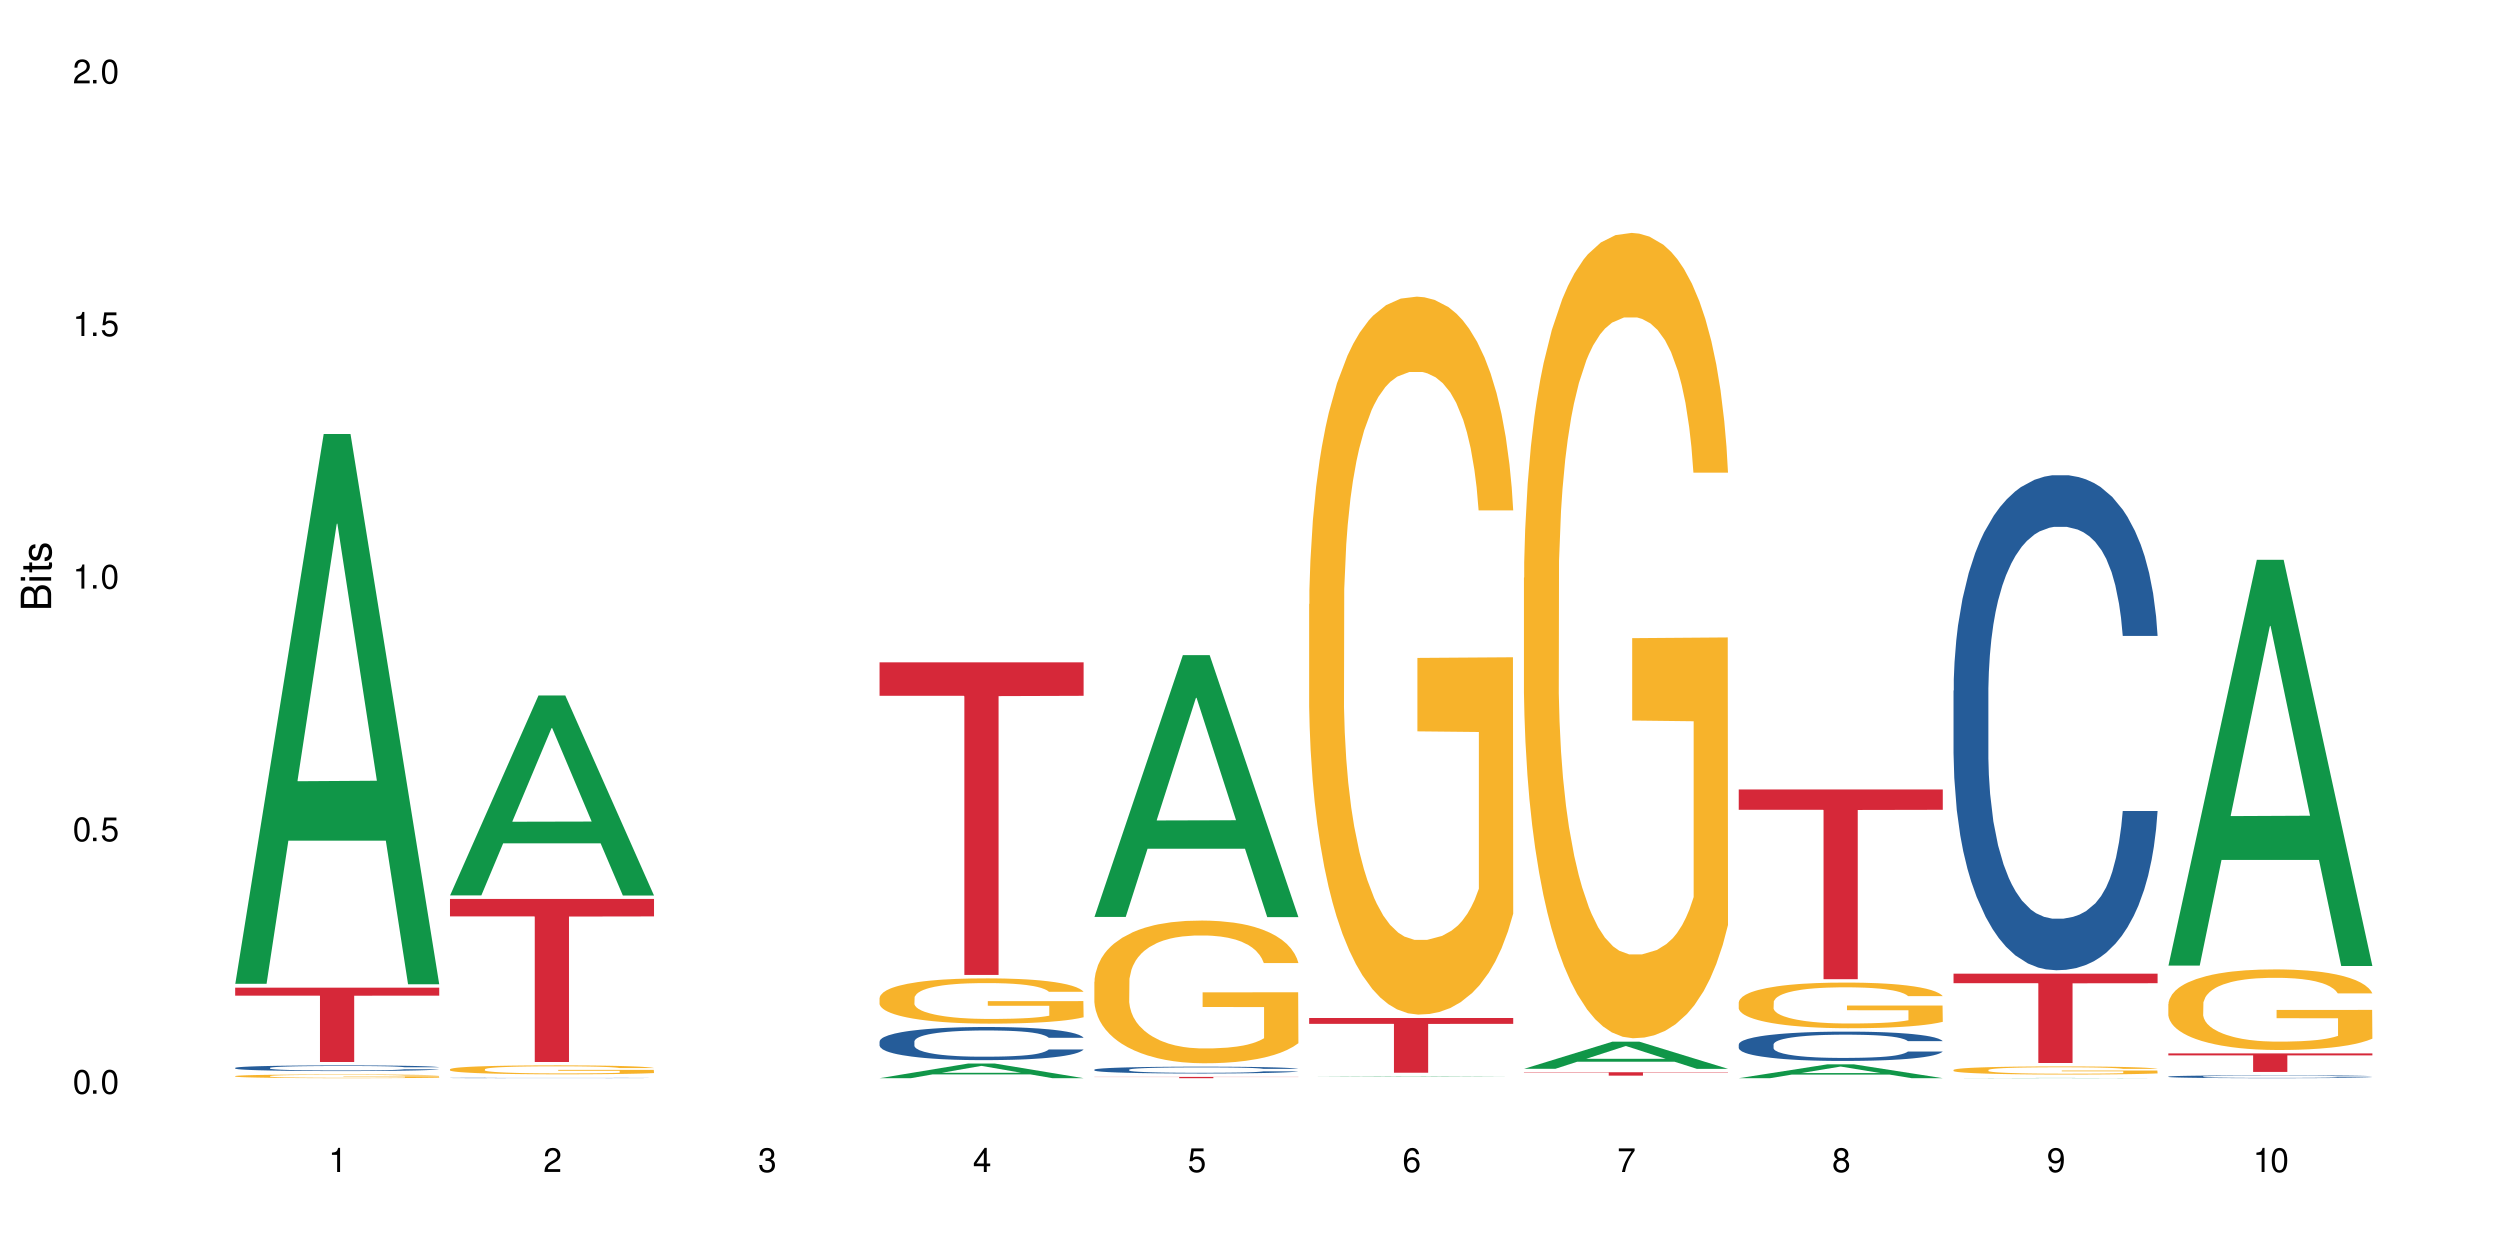 <?xml version="1.0" encoding="UTF-8"?>
<svg xmlns="http://www.w3.org/2000/svg" xmlns:xlink="http://www.w3.org/1999/xlink" width="720" height="360" viewBox="0 0 720 360">
<defs>
<g>
<g id="glyph-0-0">
</g>
<g id="glyph-0-1">
<path d="M 2.641 -6.938 C 2 -6.938 1.422 -6.656 1.078 -6.172 C 0.641 -5.562 0.406 -4.641 0.406 -3.359 C 0.406 -1.016 1.188 0.219 2.641 0.219 C 4.078 0.219 4.859 -1.016 4.859 -3.297 C 4.859 -4.641 4.656 -5.547 4.203 -6.172 C 3.844 -6.656 3.281 -6.938 2.641 -6.938 Z M 2.641 -6.188 C 3.547 -6.188 4 -5.25 4 -3.375 C 4 -1.406 3.562 -0.484 2.625 -0.484 C 1.734 -0.484 1.281 -1.438 1.281 -3.344 C 1.281 -5.25 1.734 -6.188 2.641 -6.188 Z M 2.641 -6.188 "/>
</g>
<g id="glyph-0-2">
<path d="M 1.828 -1 L 0.828 -1 L 0.828 0 L 1.828 0 Z M 1.828 -1 "/>
</g>
<g id="glyph-0-3">
<path d="M 4.562 -6.797 L 1.062 -6.797 L 0.547 -3.094 L 1.328 -3.094 C 1.719 -3.562 2.047 -3.734 2.578 -3.734 C 3.484 -3.734 4.062 -3.109 4.062 -2.094 C 4.062 -1.125 3.484 -0.531 2.578 -0.531 C 1.828 -0.531 1.375 -0.906 1.188 -1.672 L 0.328 -1.672 C 0.453 -1.109 0.547 -0.844 0.75 -0.594 C 1.125 -0.078 1.828 0.219 2.594 0.219 C 3.969 0.219 4.922 -0.781 4.922 -2.219 C 4.922 -3.562 4.031 -4.484 2.719 -4.484 C 2.25 -4.484 1.859 -4.359 1.469 -4.062 L 1.734 -5.969 L 4.562 -5.969 Z M 4.562 -6.797 "/>
</g>
<g id="glyph-0-4">
<path d="M 2.484 -4.938 L 2.484 0 L 3.328 0 L 3.328 -6.938 L 2.766 -6.938 C 2.469 -5.875 2.281 -5.734 0.984 -5.562 L 0.984 -4.938 Z M 2.484 -4.938 "/>
</g>
<g id="glyph-0-5">
<path d="M 4.859 -0.828 L 1.281 -0.828 C 1.359 -1.406 1.672 -1.781 2.5 -2.281 L 3.469 -2.828 C 4.406 -3.344 4.906 -4.062 4.906 -4.906 C 4.906 -5.484 4.672 -6.031 4.266 -6.406 C 3.859 -6.766 3.375 -6.938 2.719 -6.938 C 1.859 -6.938 1.219 -6.625 0.844 -6.031 C 0.609 -5.672 0.5 -5.234 0.484 -4.531 L 1.328 -4.531 C 1.359 -5.016 1.406 -5.281 1.531 -5.516 C 1.75 -5.938 2.188 -6.203 2.703 -6.203 C 3.469 -6.203 4.031 -5.641 4.031 -4.891 C 4.031 -4.344 3.719 -3.859 3.125 -3.516 L 2.234 -3 C 0.812 -2.172 0.406 -1.531 0.328 -0.016 L 4.859 -0.016 Z M 4.859 -0.828 "/>
</g>
<g id="glyph-0-6">
<path d="M 2.125 -3.188 L 2.578 -3.188 C 3.5 -3.188 3.984 -2.766 3.984 -1.922 C 3.984 -1.062 3.469 -0.531 2.594 -0.531 C 1.656 -0.531 1.203 -1 1.156 -2.016 L 0.312 -2.016 C 0.344 -1.453 0.438 -1.094 0.609 -0.781 C 0.953 -0.109 1.625 0.219 2.547 0.219 C 3.953 0.219 4.859 -0.625 4.859 -1.938 C 4.859 -2.828 4.516 -3.297 3.703 -3.594 C 4.344 -3.844 4.656 -4.328 4.656 -5.031 C 4.656 -6.219 3.875 -6.938 2.578 -6.938 C 1.203 -6.938 0.484 -6.172 0.453 -4.703 L 1.297 -4.703 C 1.312 -5.125 1.344 -5.359 1.453 -5.578 C 1.641 -5.969 2.062 -6.203 2.594 -6.203 C 3.344 -6.203 3.797 -5.75 3.797 -5 C 3.797 -4.516 3.609 -4.219 3.25 -4.047 C 3.016 -3.953 2.703 -3.922 2.125 -3.906 Z M 2.125 -3.188 "/>
</g>
<g id="glyph-0-7">
<path d="M 3.141 -1.672 L 3.141 0 L 3.984 0 L 3.984 -1.672 L 4.984 -1.672 L 4.984 -2.438 L 3.984 -2.438 L 3.984 -6.938 L 3.359 -6.938 L 0.266 -2.578 L 0.266 -1.672 Z M 3.141 -2.438 L 1 -2.438 L 3.141 -5.5 Z M 3.141 -2.438 "/>
</g>
<g id="glyph-0-8">
<path d="M 4.781 -5.125 C 4.609 -6.266 3.891 -6.938 2.844 -6.938 C 2.094 -6.938 1.422 -6.578 1.031 -5.953 C 0.594 -5.266 0.406 -4.422 0.406 -3.172 C 0.406 -2 0.578 -1.25 0.984 -0.641 C 1.359 -0.078 1.953 0.219 2.703 0.219 C 3.984 0.219 4.922 -0.75 4.922 -2.094 C 4.922 -3.375 4.062 -4.281 2.844 -4.281 C 2.172 -4.281 1.641 -4.031 1.281 -3.516 C 1.281 -5.234 1.828 -6.188 2.797 -6.188 C 3.391 -6.188 3.797 -5.797 3.938 -5.125 Z M 2.734 -3.531 C 3.547 -3.531 4.062 -2.953 4.062 -2.031 C 4.062 -1.156 3.484 -0.531 2.703 -0.531 C 1.922 -0.531 1.328 -1.188 1.328 -2.078 C 1.328 -2.938 1.906 -3.531 2.734 -3.531 Z M 2.734 -3.531 "/>
</g>
<g id="glyph-0-9">
<path d="M 4.984 -6.797 L 0.438 -6.797 L 0.438 -5.969 L 4.109 -5.969 C 2.5 -3.656 1.828 -2.234 1.328 0 L 2.219 0 C 2.594 -2.172 3.453 -4.047 4.984 -6.094 Z M 4.984 -6.797 "/>
</g>
<g id="glyph-0-10">
<path d="M 3.75 -3.656 C 4.469 -4.094 4.688 -4.438 4.688 -5.078 C 4.688 -6.172 3.844 -6.938 2.641 -6.938 C 1.438 -6.938 0.594 -6.172 0.594 -5.094 C 0.594 -4.438 0.812 -4.094 1.516 -3.656 C 0.734 -3.266 0.359 -2.703 0.359 -1.922 C 0.359 -0.656 1.281 0.219 2.641 0.219 C 3.984 0.219 4.922 -0.656 4.922 -1.922 C 4.922 -2.703 4.531 -3.266 3.75 -3.656 Z M 2.641 -6.188 C 3.359 -6.188 3.812 -5.75 3.812 -5.062 C 3.812 -4.406 3.344 -3.984 2.641 -3.984 C 1.922 -3.984 1.453 -4.406 1.453 -5.078 C 1.453 -5.75 1.922 -6.188 2.641 -6.188 Z M 2.641 -3.266 C 3.484 -3.266 4.062 -2.719 4.062 -1.906 C 4.062 -1.078 3.484 -0.531 2.625 -0.531 C 1.797 -0.531 1.219 -1.094 1.219 -1.906 C 1.219 -2.719 1.781 -3.266 2.641 -3.266 Z M 2.641 -3.266 "/>
</g>
<g id="glyph-0-11">
<path d="M 0.516 -1.578 C 0.672 -0.453 1.406 0.219 2.438 0.219 C 3.188 0.219 3.859 -0.141 4.266 -0.766 C 4.688 -1.453 4.891 -2.297 4.891 -3.547 C 4.891 -4.719 4.703 -5.453 4.312 -6.078 C 3.938 -6.641 3.344 -6.938 2.594 -6.938 C 1.297 -6.938 0.359 -5.969 0.359 -4.625 C 0.359 -3.344 1.234 -2.453 2.453 -2.453 C 3.094 -2.453 3.578 -2.672 4.016 -3.203 C 4 -1.484 3.469 -0.531 2.5 -0.531 C 1.906 -0.531 1.484 -0.906 1.359 -1.578 Z M 2.578 -6.203 C 3.375 -6.203 3.969 -5.531 3.969 -4.641 C 3.969 -3.797 3.391 -3.188 2.547 -3.188 C 1.734 -3.188 1.234 -3.766 1.234 -4.688 C 1.234 -5.562 1.797 -6.203 2.578 -6.203 Z M 2.578 -6.203 "/>
</g>
<g id="glyph-1-0">
</g>
<g id="glyph-1-1">
<path d="M 0 -0.953 L 0 -4.891 C 0 -5.719 -0.234 -6.344 -0.734 -6.797 C -1.188 -7.234 -1.812 -7.469 -2.5 -7.469 C -3.547 -7.469 -4.188 -7 -4.625 -5.875 C -4.984 -6.688 -5.625 -7.094 -6.531 -7.094 C -7.172 -7.094 -7.734 -6.859 -8.141 -6.391 C -8.562 -5.922 -8.75 -5.344 -8.75 -4.5 L -8.75 -0.953 Z M -4.984 -2.062 L -7.766 -2.062 L -7.766 -4.219 C -7.766 -4.844 -7.688 -5.203 -7.453 -5.5 C -7.219 -5.812 -6.859 -5.969 -6.375 -5.969 C -5.891 -5.969 -5.531 -5.812 -5.297 -5.5 C -5.062 -5.203 -4.984 -4.844 -4.984 -4.219 Z M -0.984 -2.062 L -4 -2.062 L -4 -4.781 C -4 -5.766 -3.438 -6.359 -2.484 -6.359 C -1.547 -6.359 -0.984 -5.766 -0.984 -4.781 Z M -0.984 -2.062 "/>
</g>
<g id="glyph-1-2">
<path d="M -6.281 -1.797 L -6.281 -0.797 L 0 -0.797 L 0 -1.797 Z M -8.75 -1.797 L -8.75 -0.797 L -7.484 -0.797 L -7.484 -1.797 Z M -8.75 -1.797 "/>
</g>
<g id="glyph-1-3">
<path d="M -6.281 -3.047 L -6.281 -2.016 L -8.016 -2.016 L -8.016 -1.016 L -6.281 -1.016 L -6.281 -0.172 L -5.469 -0.172 L -5.469 -1.016 L -0.719 -1.016 C -0.078 -1.016 0.281 -1.453 0.281 -2.234 C 0.281 -2.5 0.25 -2.719 0.188 -3.047 L -0.641 -3.047 C -0.609 -2.906 -0.594 -2.766 -0.594 -2.562 C -0.594 -2.141 -0.719 -2.016 -1.156 -2.016 L -5.469 -2.016 L -5.469 -3.047 Z M -6.281 -3.047 "/>
</g>
<g id="glyph-1-4">
<path d="M -4.531 -5.25 C -5.766 -5.25 -6.469 -4.422 -6.469 -2.969 C -6.469 -1.516 -5.719 -0.562 -4.547 -0.562 C -3.562 -0.562 -3.094 -1.062 -2.734 -2.562 L -2.516 -3.484 C -2.344 -4.188 -2.094 -4.469 -1.641 -4.469 C -1.047 -4.469 -0.641 -3.875 -0.641 -3 C -0.641 -2.453 -0.797 -2 -1.062 -1.75 C -1.25 -1.594 -1.422 -1.531 -1.875 -1.469 L -1.875 -0.406 C -0.422 -0.453 0.281 -1.266 0.281 -2.922 C 0.281 -4.5 -0.5 -5.516 -1.719 -5.516 C -2.656 -5.516 -3.172 -4.984 -3.469 -3.734 L -3.703 -2.766 C -3.891 -1.953 -4.156 -1.609 -4.594 -1.609 C -5.188 -1.609 -5.547 -2.125 -5.547 -2.938 C -5.547 -3.75 -5.203 -4.172 -4.531 -4.203 Z M -4.531 -5.25 "/>
</g>
</g>
</defs>
<rect x="-72" y="-36" width="864" height="432" fill="rgb(100%, 100%, 100%)" fill-opacity="1"/>
<path fill-rule="nonzero" fill="rgb(6.275%, 58.824%, 28.235%)" fill-opacity="1" d="M 67.73 283.328 L 67.793 283.18 L 93.223 124.996 L 100.945 124.996 L 126.5 283.477 L 117.52 283.477 L 111.117 242.109 L 83.051 242.109 L 76.773 283.328 L 67.73 283.328 L 85.75 224.996 L 108.543 224.848 L 97.176 150.891 L 97.051 150.742 L 96.926 151.188 L 85.688 224.848 L 85.75 224.996 Z M 67.73 283.328 "/>
<path fill-rule="nonzero" fill="rgb(14.51%, 36.078%, 60%)" fill-opacity="1" d="M 67.73 307.543 L 67.801 307.543 L 67.801 307.508 L 68.02 307.449 L 68.52 307.379 L 69.02 307.328 L 70.312 307.242 L 72.102 307.156 L 73.965 307.09 L 75.328 307.051 L 76.547 307.023 L 79.34 306.965 L 81.133 306.938 L 83.066 306.914 L 85.434 306.887 L 87.152 306.871 L 91.023 306.848 L 93.891 306.84 L 96.113 306.832 L 100.914 306.832 L 103.781 306.84 L 105.859 306.848 L 108.152 306.859 L 110.086 306.871 L 113.457 306.906 L 116.465 306.949 L 117.828 306.973 L 119.977 307.016 L 121.625 307.062 L 122.773 307.102 L 124.062 307.156 L 125.207 307.223 L 126.07 307.301 L 126.5 307.363 L 116.465 307.363 L 115.965 307.305 L 115.391 307.258 L 114.316 307.195 L 113.238 307.152 L 111.734 307.109 L 110.375 307.082 L 108.512 307.055 L 106.863 307.035 L 105.141 307.023 L 103.492 307.012 L 100.34 307.004 L 96.684 307.004 L 95.324 307.008 L 92.527 307.02 L 91.023 307.031 L 88.871 307.051 L 87.367 307.07 L 85.578 307.098 L 84.359 307.125 L 82.852 307.164 L 81.777 307.199 L 80.559 307.246 L 79.844 307.285 L 79.199 307.328 L 78.625 307.375 L 78.195 307.43 L 77.906 307.484 L 77.766 307.535 L 77.766 307.77 L 77.906 307.82 L 78.266 307.887 L 79.199 307.977 L 80.559 308.055 L 82.137 308.117 L 83.641 308.164 L 84.5 308.184 L 85.648 308.207 L 87.441 308.238 L 90.02 308.266 L 91.523 308.277 L 93.816 308.289 L 96.184 308.297 L 99.336 308.297 L 102.133 308.289 L 103.996 308.285 L 105.93 308.273 L 108.582 308.246 L 110.23 308.223 L 111.664 308.195 L 112.738 308.164 L 113.457 308.141 L 114.531 308.094 L 115.391 308.043 L 116.035 307.992 L 116.465 307.941 L 126.5 307.941 L 126.07 308 L 125.422 308.059 L 124.777 308.102 L 123.777 308.156 L 122.629 308.203 L 120.98 308.254 L 119.617 308.289 L 117.828 308.324 L 116.18 308.355 L 114.387 308.379 L 111.734 308.41 L 110.016 308.426 L 108.152 308.438 L 105.93 308.449 L 103.137 308.461 L 100.125 308.465 L 97.328 308.469 L 94.32 308.465 L 92.098 308.457 L 89.16 308.445 L 85.504 308.418 L 82.852 308.391 L 80.773 308.359 L 78.984 308.332 L 76.977 308.289 L 74.395 308.227 L 72.82 308.176 L 71.746 308.133 L 70.527 308.074 L 69.664 308.023 L 68.664 307.938 L 67.945 307.832 L 67.73 307.75 Z M 67.73 307.543 "/>
<path fill-rule="nonzero" fill="rgb(96.863%, 70.196%, 16.863%)" fill-opacity="1" d="M 67.73 309.906 L 67.801 309.902 L 67.801 309.883 L 68.09 309.84 L 68.805 309.777 L 69.738 309.73 L 70.742 309.691 L 71.387 309.668 L 72.461 309.641 L 73.395 309.617 L 75.758 309.574 L 78.77 309.531 L 80.418 309.516 L 82.281 309.5 L 84.93 309.48 L 86.148 309.473 L 89.875 309.457 L 94.105 309.449 L 98.762 309.445 L 100.914 309.445 L 103.852 309.449 L 107.863 309.461 L 110.16 309.469 L 111.949 309.48 L 113.812 309.492 L 116.105 309.512 L 118.258 309.535 L 119.977 309.559 L 121.695 309.59 L 123.129 309.621 L 124.348 309.656 L 125.422 309.695 L 126.07 309.73 L 126.5 309.766 L 116.535 309.766 L 115.965 309.73 L 115.32 309.703 L 114.242 309.672 L 113.168 309.648 L 112.094 309.629 L 110.086 309.605 L 108.367 309.59 L 106.215 309.574 L 104.137 309.566 L 101.773 309.559 L 96.543 309.559 L 93.102 309.566 L 91.094 309.574 L 89.66 309.582 L 87.656 309.594 L 86.438 309.605 L 85.719 309.613 L 83.57 309.645 L 82.137 309.672 L 81.348 309.691 L 80.344 309.719 L 79.629 309.746 L 78.84 309.785 L 78.41 309.816 L 77.836 309.883 L 77.766 310.059 L 77.98 310.098 L 78.41 310.137 L 78.984 310.172 L 79.844 310.207 L 80.703 310.238 L 82.207 310.277 L 83.496 310.301 L 84.5 310.316 L 86.438 310.344 L 87.227 310.352 L 89.09 310.371 L 91.023 310.383 L 93.387 310.395 L 95.18 310.402 L 98.047 310.406 L 101.703 310.406 L 106 310.402 L 108.727 310.395 L 110.59 310.387 L 111.809 310.379 L 113.312 310.367 L 114.387 310.359 L 115.391 310.348 L 116.609 310.332 L 116.609 310.098 L 98.906 310.094 L 98.906 309.984 L 126.426 309.984 L 126.5 310.367 L 124.992 310.395 L 123.129 310.418 L 121.34 310.438 L 119.477 310.457 L 116.824 310.473 L 114.672 310.484 L 111.375 310.5 L 108.367 310.508 L 105.215 310.516 L 102.418 310.52 L 99.121 310.52 L 96.184 310.516 L 93.031 310.512 L 90.52 310.504 L 85.934 310.48 L 83.066 310.461 L 81.203 310.441 L 79.27 310.422 L 77.336 310.398 L 75.613 310.371 L 74.469 310.352 L 73.32 310.328 L 72.102 310.297 L 70.957 310.266 L 70.098 310.234 L 69.309 310.199 L 68.734 310.168 L 68.16 310.125 L 67.875 310.09 L 67.73 310.059 Z M 67.73 309.906 "/>
<path fill-rule="nonzero" fill="rgb(83.922%, 15.686%, 22.353%)" fill-opacity="1" d="M 67.73 284.453 L 126.5 284.453 L 126.5 286.746 L 102.008 286.766 L 102.008 305.855 L 92.152 305.855 L 92.152 286.785 L 92.008 286.746 L 67.73 286.746 Z M 67.73 284.453 "/>
<path fill-rule="nonzero" fill="rgb(6.275%, 58.824%, 28.235%)" fill-opacity="1" d="M 129.594 257.871 L 129.656 257.816 L 155.082 200.301 L 162.805 200.301 L 188.359 257.922 L 179.383 257.922 L 172.977 242.883 L 144.91 242.883 L 138.633 257.871 L 129.594 257.871 L 147.613 236.66 L 170.402 236.605 L 159.039 209.715 L 158.914 209.66 L 158.789 209.824 L 147.547 236.605 L 147.613 236.66 Z M 129.594 257.871 "/>
<path fill-rule="nonzero" fill="rgb(14.51%, 36.078%, 60%)" fill-opacity="1" d="M 129.594 310.441 L 129.664 310.441 L 129.879 310.434 L 130.379 310.43 L 130.883 310.426 L 132.172 310.418 L 133.965 310.41 L 135.828 310.406 L 137.188 310.402 L 138.406 310.398 L 141.203 310.395 L 142.992 310.395 L 144.93 310.391 L 147.293 310.391 L 149.016 310.387 L 152.883 310.387 L 155.75 310.383 L 162.773 310.383 L 165.641 310.387 L 171.949 310.387 L 175.316 310.391 L 178.324 310.395 L 179.688 310.395 L 181.836 310.398 L 183.484 310.402 L 184.633 310.406 L 185.922 310.41 L 187.07 310.418 L 187.93 310.422 L 188.359 310.43 L 178.324 310.43 L 177.824 310.422 L 177.25 310.418 L 175.102 310.41 L 173.598 310.406 L 172.234 310.406 L 170.371 310.402 L 168.723 310.402 L 167.004 310.398 L 154.391 310.398 L 152.883 310.402 L 149.23 310.402 L 147.438 310.406 L 146.219 310.41 L 144.715 310.41 L 143.641 310.414 L 142.422 310.418 L 141.703 310.422 L 141.059 310.426 L 140.484 310.43 L 140.055 310.434 L 139.77 310.438 L 139.625 310.441 L 139.625 310.461 L 139.77 310.465 L 140.129 310.473 L 141.059 310.477 L 142.422 310.484 L 143.996 310.488 L 145.504 310.492 L 146.363 310.496 L 147.508 310.496 L 149.301 310.5 L 151.879 310.504 L 167.789 310.504 L 170.441 310.5 L 172.09 310.5 L 173.523 310.496 L 174.598 310.492 L 175.316 310.492 L 176.391 310.488 L 177.25 310.484 L 177.895 310.48 L 178.324 310.477 L 188.359 310.477 L 187.93 310.48 L 186.641 310.488 L 185.637 310.492 L 184.488 310.496 L 182.84 310.5 L 181.48 310.504 L 179.688 310.508 L 178.039 310.508 L 176.246 310.512 L 173.598 310.516 L 167.789 310.516 L 164.996 310.52 L 153.957 310.52 L 151.02 310.516 L 147.367 310.516 L 144.715 310.512 L 142.637 310.512 L 140.844 310.508 L 138.836 310.504 L 136.258 310.5 L 134.68 310.496 L 133.605 310.492 L 132.387 310.488 L 131.527 310.48 L 130.523 310.477 L 129.809 310.465 L 129.594 310.461 Z M 129.594 310.441 "/>
<path fill-rule="nonzero" fill="rgb(96.863%, 70.196%, 16.863%)" fill-opacity="1" d="M 129.594 307.93 L 129.664 307.93 L 129.664 307.883 L 129.949 307.777 L 130.668 307.629 L 131.598 307.508 L 132.602 307.414 L 133.246 307.367 L 134.32 307.297 L 135.254 307.242 L 137.617 307.137 L 140.629 307.039 L 142.277 306.996 L 144.141 306.957 L 146.793 306.91 L 148.012 306.895 L 151.738 306.855 L 155.965 306.832 L 160.625 306.824 L 162.773 306.828 L 165.711 306.84 L 169.727 306.863 L 172.02 306.887 L 173.812 306.91 L 175.676 306.941 L 177.969 306.988 L 180.117 307.047 L 181.836 307.102 L 183.559 307.172 L 184.992 307.246 L 186.211 307.332 L 187.285 307.43 L 187.93 307.512 L 188.359 307.594 L 178.398 307.594 L 177.824 307.512 L 177.18 307.449 L 176.105 307.371 L 175.031 307.312 L 173.953 307.27 L 171.949 307.207 L 170.227 307.172 L 168.078 307.137 L 166 307.117 L 163.633 307.102 L 162.199 307.098 L 158.402 307.098 L 154.961 307.113 L 152.957 307.133 L 151.523 307.152 L 149.516 307.188 L 148.297 307.215 L 147.582 307.234 L 145.43 307.309 L 143.996 307.371 L 143.207 307.418 L 142.207 307.488 L 141.488 307.551 L 140.699 307.645 L 140.27 307.719 L 139.695 307.879 L 139.625 308.301 L 139.84 308.391 L 140.27 308.488 L 140.844 308.574 L 141.703 308.66 L 142.562 308.73 L 144.07 308.82 L 145.359 308.883 L 146.363 308.922 L 148.297 308.988 L 149.086 309.008 L 150.949 309.051 L 152.883 309.082 L 155.25 309.113 L 157.039 309.125 L 159.906 309.137 L 163.562 309.137 L 167.863 309.125 L 170.586 309.105 L 172.449 309.086 L 173.668 309.07 L 175.172 309.043 L 176.246 309.02 L 177.25 308.996 L 178.469 308.953 L 178.469 308.391 L 160.766 308.387 L 160.766 308.125 L 188.289 308.121 L 188.359 309.043 L 186.855 309.105 L 184.992 309.168 L 183.199 309.215 L 181.336 309.254 L 178.684 309.301 L 176.535 309.328 L 173.238 309.363 L 170.227 309.383 L 167.074 309.398 L 164.277 309.406 L 160.984 309.406 L 158.043 309.402 L 154.891 309.387 L 152.383 309.367 L 150.09 309.344 L 147.797 309.316 L 144.93 309.266 L 143.066 309.227 L 141.129 309.176 L 139.195 309.117 L 137.477 309.055 L 136.328 309.004 L 135.184 308.945 L 133.965 308.875 L 132.816 308.797 L 131.957 308.723 L 131.168 308.641 L 130.594 308.562 L 130.023 308.457 L 129.734 308.371 L 129.594 308.301 Z M 129.594 307.93 "/>
<path fill-rule="nonzero" fill="rgb(83.922%, 15.686%, 22.353%)" fill-opacity="1" d="M 129.594 258.902 L 188.359 258.902 L 188.359 263.926 L 163.867 263.969 L 163.867 305.848 L 154.012 305.848 L 154.012 264.016 L 153.871 263.926 L 129.594 263.926 Z M 129.594 258.902 "/>
<path fill-rule="nonzero" fill="rgb(6.275%, 58.824%, 28.235%)" fill-opacity="1" d="M 253.312 310.516 L 253.375 310.512 L 278.805 306.301 L 286.527 306.301 L 312.082 310.52 L 303.102 310.52 L 296.699 309.418 L 268.633 309.418 L 262.355 310.516 L 253.312 310.516 L 271.332 308.961 L 294.125 308.957 L 282.762 306.988 L 282.633 306.984 L 282.508 306.996 L 271.27 308.957 L 271.332 308.961 Z M 253.312 310.516 "/>
<path fill-rule="nonzero" fill="rgb(14.51%, 36.078%, 60%)" fill-opacity="1" d="M 253.312 299.934 L 253.387 299.926 L 253.387 299.715 L 253.602 299.387 L 254.102 298.965 L 254.605 298.68 L 255.895 298.164 L 257.684 297.668 L 259.547 297.285 L 260.91 297.059 L 262.129 296.883 L 264.922 296.562 L 266.715 296.395 L 268.652 296.246 L 271.016 296.098 L 272.734 296.012 L 276.605 295.871 L 279.473 295.812 L 281.695 295.785 L 286.496 295.785 L 289.363 295.82 L 291.441 295.863 L 293.734 295.934 L 295.668 296.012 L 299.039 296.203 L 302.047 296.449 L 303.41 296.586 L 305.559 296.855 L 307.207 297.117 L 308.355 297.344 L 309.645 297.668 L 310.793 298.059 L 311.652 298.504 L 312.082 298.879 L 302.047 298.879 L 301.547 298.531 L 300.973 298.262 L 299.898 297.902 L 298.824 297.648 L 297.316 297.398 L 295.957 297.23 L 294.094 297.066 L 292.445 296.961 L 290.723 296.883 L 289.074 296.832 L 285.922 296.777 L 282.266 296.777 L 280.906 296.797 L 278.109 296.867 L 276.605 296.926 L 274.457 297.047 L 272.949 297.164 L 271.16 297.336 L 269.941 297.484 L 268.434 297.711 L 267.359 297.91 L 266.141 298.199 L 265.426 298.418 L 264.781 298.66 L 264.207 298.949 L 263.777 299.254 L 263.492 299.578 L 263.348 299.891 L 263.348 301.242 L 263.492 301.555 L 263.848 301.922 L 264.781 302.453 L 266.141 302.914 L 267.719 303.281 L 269.223 303.543 L 270.082 303.664 L 271.23 303.805 L 273.023 303.98 L 275.602 304.152 L 277.105 304.223 L 279.402 304.293 L 281.766 304.328 L 284.918 304.328 L 287.715 304.293 L 289.578 304.25 L 291.512 304.18 L 294.164 304.031 L 295.812 303.891 L 297.246 303.727 L 298.32 303.562 L 299.039 303.422 L 300.113 303.152 L 300.973 302.855 L 301.617 302.551 L 302.047 302.254 L 312.082 302.254 L 311.652 302.602 L 311.008 302.941 L 310.363 303.195 L 309.359 303.5 L 308.211 303.77 L 306.562 304.074 L 305.203 304.277 L 303.41 304.492 L 301.762 304.66 L 299.969 304.809 L 297.316 304.98 L 295.598 305.07 L 293.734 305.148 L 291.512 305.219 L 288.719 305.277 L 285.707 305.312 L 282.914 305.32 L 279.902 305.305 L 277.68 305.27 L 274.742 305.191 L 271.086 305.035 L 268.434 304.867 L 266.355 304.703 L 264.566 304.527 L 262.559 304.293 L 259.98 303.91 L 258.402 303.613 L 257.328 303.367 L 256.109 303.027 L 255.25 302.723 L 254.246 302.234 L 253.527 301.617 L 253.312 301.137 Z M 253.312 299.934 "/>
<path fill-rule="nonzero" fill="rgb(96.863%, 70.196%, 16.863%)" fill-opacity="1" d="M 253.312 287.352 L 253.387 287.34 L 253.387 287.102 L 253.672 286.566 L 254.387 285.828 L 255.32 285.219 L 256.324 284.742 L 256.969 284.492 L 258.043 284.137 L 258.977 283.875 L 261.34 283.336 L 264.352 282.836 L 266 282.621 L 267.863 282.422 L 270.516 282.195 L 271.73 282.109 L 275.461 281.922 L 279.688 281.801 L 284.348 281.766 L 286.496 281.777 L 289.434 281.824 L 293.449 281.957 L 295.742 282.074 L 297.531 282.195 L 299.395 282.348 L 301.691 282.586 L 303.84 282.871 L 305.559 283.16 L 307.281 283.516 L 308.715 283.898 L 309.93 284.312 L 311.008 284.812 L 311.652 285.23 L 312.082 285.648 L 302.121 285.648 L 301.547 285.23 L 300.902 284.91 L 299.824 284.516 L 298.75 284.23 L 297.676 284.004 L 295.668 283.695 L 293.949 283.504 L 291.801 283.336 L 289.723 283.23 L 287.355 283.16 L 285.922 283.137 L 282.125 283.137 L 278.684 283.219 L 276.676 283.312 L 275.242 283.41 L 273.238 283.586 L 272.02 283.73 L 271.301 283.824 L 269.152 284.195 L 267.719 284.527 L 266.93 284.754 L 265.926 285.113 L 265.211 285.434 L 264.422 285.91 L 263.992 286.266 L 263.418 287.078 L 263.348 289.223 L 263.562 289.672 L 263.992 290.16 L 264.566 290.59 L 265.426 291.043 L 266.285 291.391 L 267.789 291.852 L 269.082 292.164 L 270.082 292.367 L 272.02 292.688 L 272.809 292.793 L 274.672 293.008 L 276.605 293.176 L 278.973 293.316 L 280.762 293.391 L 283.629 293.449 L 287.285 293.449 L 291.586 293.379 L 294.309 293.281 L 296.172 293.188 L 297.391 293.105 L 298.895 292.973 L 299.969 292.855 L 300.973 292.723 L 302.191 292.52 L 302.191 289.672 L 284.488 289.66 L 284.488 288.328 L 312.008 288.316 L 312.082 292.973 L 310.578 293.293 L 308.715 293.605 L 306.922 293.844 L 305.059 294.043 L 302.406 294.27 L 300.258 294.414 L 296.961 294.582 L 293.949 294.688 L 290.797 294.758 L 288 294.797 L 284.703 294.809 L 281.766 294.785 L 278.613 294.711 L 276.105 294.617 L 273.812 294.496 L 271.516 294.344 L 268.652 294.094 L 266.789 293.891 L 264.852 293.641 L 262.918 293.344 L 261.195 293.02 L 260.051 292.77 L 258.902 292.484 L 257.684 292.129 L 256.539 291.723 L 255.68 291.352 L 254.891 290.938 L 254.316 290.543 L 253.742 290.008 L 253.457 289.578 L 253.312 289.211 Z M 253.312 287.352 "/>
<path fill-rule="nonzero" fill="rgb(83.922%, 15.686%, 22.353%)" fill-opacity="1" d="M 253.312 190.758 L 312.082 190.758 L 312.082 200.395 L 287.59 200.48 L 287.59 280.789 L 277.734 280.789 L 277.734 200.566 L 277.594 200.395 L 253.312 200.395 Z M 253.312 190.758 "/>
<path fill-rule="nonzero" fill="rgb(6.275%, 58.824%, 28.235%)" fill-opacity="1" d="M 315.176 264.07 L 315.238 264 L 340.664 188.68 L 348.387 188.68 L 373.941 264.141 L 364.965 264.141 L 358.559 244.441 L 330.496 244.441 L 324.215 264.07 L 315.176 264.07 L 333.195 236.293 L 355.984 236.223 L 344.621 201.008 L 344.496 200.938 L 344.371 201.148 L 333.133 236.223 L 333.195 236.293 Z M 315.176 264.07 "/>
<path fill-rule="nonzero" fill="rgb(14.51%, 36.078%, 60%)" fill-opacity="1" d="M 315.176 308.059 L 315.246 308.055 L 315.246 308.012 L 315.461 307.945 L 315.961 307.859 L 316.465 307.801 L 317.754 307.691 L 319.547 307.59 L 321.41 307.512 L 322.77 307.465 L 323.988 307.43 L 326.785 307.363 L 328.578 307.328 L 330.512 307.297 L 332.875 307.266 L 334.598 307.25 L 338.465 307.219 L 341.332 307.207 L 343.555 307.203 L 348.355 307.203 L 351.223 307.211 L 353.301 307.219 L 355.594 307.234 L 357.531 307.25 L 360.898 307.289 L 363.91 307.34 L 365.27 307.367 L 367.422 307.422 L 369.07 307.477 L 370.215 307.523 L 371.504 307.59 L 372.652 307.672 L 373.512 307.762 L 373.941 307.84 L 363.91 307.84 L 363.406 307.77 L 362.832 307.711 L 361.758 307.641 L 360.684 307.586 L 359.18 307.535 L 357.816 307.5 L 355.953 307.465 L 354.305 307.445 L 352.586 307.43 L 350.938 307.418 L 347.785 307.406 L 344.129 307.406 L 342.766 307.41 L 339.973 307.426 L 338.465 307.438 L 336.316 307.461 L 334.812 307.484 L 333.02 307.523 L 331.801 307.551 L 330.297 307.598 L 329.223 307.641 L 328.004 307.699 L 327.285 307.746 L 326.641 307.797 L 326.066 307.855 L 325.637 307.918 L 325.352 307.984 L 325.207 308.051 L 325.207 308.328 L 325.352 308.391 L 325.711 308.469 L 326.641 308.578 L 328.004 308.672 L 329.578 308.75 L 331.086 308.801 L 331.945 308.828 L 333.09 308.855 L 334.883 308.891 L 337.465 308.93 L 338.969 308.941 L 341.262 308.957 L 343.625 308.965 L 346.781 308.965 L 349.574 308.957 L 351.438 308.949 L 353.375 308.934 L 356.023 308.902 L 357.672 308.875 L 359.105 308.84 L 360.184 308.805 L 360.898 308.777 L 361.973 308.723 L 362.832 308.66 L 363.48 308.598 L 363.91 308.535 L 373.941 308.535 L 373.512 308.609 L 372.867 308.68 L 372.223 308.73 L 371.219 308.793 L 370.07 308.848 L 368.422 308.91 L 367.062 308.953 L 365.27 309 L 363.621 309.031 L 361.832 309.062 L 359.18 309.098 L 357.457 309.117 L 355.594 309.133 L 353.375 309.148 L 350.578 309.16 L 347.57 309.168 L 344.773 309.168 L 341.762 309.164 L 339.543 309.16 L 336.602 309.141 L 332.949 309.109 L 330.297 309.074 L 328.219 309.043 L 326.426 309.004 L 324.418 308.957 L 321.84 308.879 L 320.262 308.816 L 319.188 308.766 L 317.969 308.695 L 317.109 308.633 L 316.105 308.531 L 315.391 308.406 L 315.176 308.305 Z M 315.176 308.059 "/>
<path fill-rule="nonzero" fill="rgb(96.863%, 70.196%, 16.863%)" fill-opacity="1" d="M 315.176 282.723 L 315.246 282.688 L 315.246 281.938 L 315.531 280.246 L 316.25 277.918 L 317.18 276.004 L 318.184 274.504 L 318.828 273.715 L 319.906 272.59 L 320.836 271.762 L 323.203 270.074 L 326.211 268.496 L 327.859 267.82 L 329.723 267.184 L 332.375 266.469 L 333.594 266.207 L 337.32 265.605 L 341.547 265.23 L 346.207 265.117 L 348.355 265.156 L 351.297 265.305 L 355.309 265.719 L 357.602 266.094 L 359.395 266.469 L 361.258 266.957 L 363.551 267.707 L 365.699 268.609 L 367.422 269.512 L 369.141 270.637 L 370.574 271.836 L 371.793 273.152 L 372.867 274.727 L 373.512 276.043 L 373.941 277.355 L 363.98 277.355 L 363.406 276.043 L 362.762 275.027 L 361.688 273.789 L 360.613 272.891 L 359.535 272.176 L 357.531 271.199 L 355.809 270.598 L 353.66 270.074 L 351.582 269.734 L 349.215 269.512 L 347.785 269.434 L 343.984 269.434 L 340.547 269.699 L 338.539 270 L 337.105 270.297 L 335.098 270.863 L 333.879 271.312 L 333.164 271.613 L 331.012 272.777 L 329.578 273.828 L 328.793 274.539 L 327.789 275.668 L 327.07 276.68 L 326.281 278.184 L 325.852 279.309 L 325.281 281.859 L 325.207 288.617 L 325.422 290.043 L 325.852 291.582 L 326.426 292.934 L 327.285 294.363 L 328.145 295.449 L 329.652 296.914 L 330.941 297.891 L 331.945 298.527 L 333.879 299.543 L 334.668 299.879 L 336.531 300.555 L 338.465 301.082 L 340.832 301.531 L 342.625 301.758 L 345.488 301.945 L 349.145 301.945 L 353.445 301.719 L 356.168 301.418 L 358.031 301.117 L 359.25 300.855 L 360.754 300.441 L 361.832 300.066 L 362.832 299.656 L 364.051 299.016 L 364.051 290.043 L 346.352 290.008 L 346.352 285.801 L 373.871 285.766 L 373.941 300.441 L 372.438 301.457 L 370.574 302.434 L 368.781 303.184 L 366.918 303.82 L 364.266 304.535 L 362.117 304.984 L 358.82 305.512 L 355.809 305.848 L 352.656 306.074 L 349.863 306.188 L 346.566 306.223 L 343.625 306.148 L 340.473 305.926 L 337.965 305.625 L 335.672 305.25 L 333.379 304.762 L 330.512 303.973 L 328.648 303.332 L 326.715 302.547 L 324.777 301.605 L 323.059 300.594 L 321.91 299.805 L 320.766 298.902 L 319.547 297.777 L 318.398 296.5 L 317.539 295.336 L 316.75 294.023 L 316.18 292.785 L 315.605 291.098 L 315.316 289.746 L 315.176 288.582 Z M 315.176 282.723 "/>
<path fill-rule="nonzero" fill="rgb(83.922%, 15.686%, 22.353%)" fill-opacity="1" d="M 315.176 310.148 L 373.941 310.148 L 373.941 310.188 L 349.449 310.188 L 349.449 310.52 L 339.594 310.52 L 339.594 310.188 L 315.176 310.188 Z M 315.176 310.148 "/>
<path fill-rule="nonzero" fill="rgb(6.275%, 58.824%, 28.235%)" fill-opacity="1" d="M 377.035 310.066 L 377.098 310.066 L 402.527 309.914 L 410.25 309.914 L 435.805 310.066 L 426.824 310.066 L 420.422 310.027 L 392.355 310.027 L 386.078 310.066 L 377.035 310.066 L 395.055 310.012 L 417.848 310.012 L 406.48 309.938 L 406.23 309.938 L 394.992 310.012 L 395.055 310.012 Z M 377.035 310.066 "/>
<path fill-rule="nonzero" fill="rgb(96.863%, 70.196%, 16.863%)" fill-opacity="1" d="M 377.035 173.992 L 377.105 173.805 L 377.105 170.027 L 377.395 161.531 L 378.109 149.824 L 379.043 140.191 L 380.047 132.637 L 380.691 128.672 L 381.766 123.008 L 382.695 118.852 L 385.062 110.355 L 388.07 102.426 L 389.719 99.023 L 391.582 95.816 L 394.234 92.227 L 395.453 90.906 L 399.18 87.883 L 403.41 85.996 L 408.066 85.43 L 410.219 85.617 L 413.156 86.371 L 417.168 88.449 L 419.461 90.34 L 421.254 92.227 L 423.117 94.684 L 425.41 98.457 L 427.562 102.992 L 429.281 107.523 L 431 113.188 L 432.434 119.23 L 433.652 125.84 L 434.727 133.77 L 435.375 140.379 L 435.805 146.988 L 425.84 146.988 L 425.27 140.379 L 424.621 135.281 L 423.547 129.051 L 422.473 124.52 L 421.398 120.93 L 419.391 116.02 L 417.672 113 L 415.52 110.355 L 413.441 108.656 L 411.078 107.523 L 409.645 107.145 L 405.848 107.145 L 402.406 108.469 L 400.398 109.977 L 398.965 111.488 L 396.961 114.32 L 395.742 116.586 L 395.023 118.098 L 392.875 123.953 L 391.441 129.238 L 390.652 132.828 L 389.648 138.492 L 388.934 143.59 L 388.145 151.145 L 387.715 156.809 L 387.141 169.652 L 387.07 203.641 L 387.285 210.816 L 387.715 218.559 L 388.289 225.359 L 389.148 232.535 L 390.008 238.012 L 391.512 245.375 L 392.801 250.285 L 393.805 253.496 L 395.742 258.594 L 396.527 260.293 L 398.391 263.691 L 400.328 266.336 L 402.691 268.602 L 404.484 269.734 L 407.352 270.68 L 411.008 270.68 L 415.305 269.547 L 418.031 268.035 L 419.895 266.523 L 421.109 265.203 L 422.617 263.125 L 423.691 261.238 L 424.695 259.16 L 425.914 255.949 L 425.914 210.816 L 408.211 210.629 L 408.211 189.48 L 435.73 189.289 L 435.805 263.125 L 434.297 268.227 L 432.434 273.133 L 430.645 276.91 L 428.781 280.121 L 426.129 283.711 L 423.977 285.977 L 420.68 288.621 L 417.672 290.32 L 414.52 291.453 L 411.723 292.02 L 408.426 292.207 L 405.488 291.828 L 402.336 290.695 L 399.824 289.188 L 397.531 287.297 L 395.238 284.844 L 392.371 280.875 L 390.508 277.668 L 388.574 273.699 L 386.641 268.98 L 384.918 263.883 L 383.773 259.914 L 382.625 255.383 L 381.406 249.719 L 380.262 243.297 L 379.398 237.445 L 378.613 230.836 L 378.039 224.602 L 377.465 216.105 L 377.18 209.309 L 377.035 203.453 Z M 377.035 173.992 "/>
<path fill-rule="nonzero" fill="rgb(83.922%, 15.686%, 22.353%)" fill-opacity="1" d="M 377.035 293.184 L 435.805 293.184 L 435.805 294.871 L 411.312 294.887 L 411.312 308.938 L 401.457 308.938 L 401.457 294.902 L 401.312 294.871 L 377.035 294.871 Z M 377.035 293.184 "/>
<path fill-rule="nonzero" fill="rgb(6.275%, 58.824%, 28.235%)" fill-opacity="1" d="M 438.895 307.82 L 438.957 307.812 L 464.387 299.996 L 472.109 299.996 L 497.664 307.828 L 488.688 307.828 L 482.281 305.785 L 454.215 305.785 L 447.938 307.82 L 438.895 307.82 L 456.914 304.938 L 479.707 304.93 L 468.344 301.277 L 468.219 301.27 L 468.09 301.293 L 456.852 304.93 L 456.914 304.938 Z M 438.895 307.82 "/>
<path fill-rule="nonzero" fill="rgb(96.863%, 70.196%, 16.863%)" fill-opacity="1" d="M 438.895 166.418 L 438.969 166.207 L 438.969 161.973 L 439.254 152.438 L 439.973 139.305 L 440.902 128.504 L 441.906 120.031 L 442.551 115.582 L 443.625 109.227 L 444.559 104.566 L 446.922 95.035 L 449.934 86.141 L 451.582 82.328 L 453.445 78.727 L 456.098 74.699 L 457.316 73.219 L 461.043 69.828 L 465.27 67.711 L 469.93 67.074 L 472.078 67.285 L 475.016 68.133 L 479.031 70.465 L 481.324 72.582 L 483.117 74.699 L 484.98 77.453 L 487.273 81.691 L 489.422 86.773 L 491.141 91.859 L 492.863 98.215 L 494.297 104.992 L 495.516 112.406 L 496.59 121.301 L 497.234 128.715 L 497.664 136.129 L 487.703 136.129 L 487.129 128.715 L 486.484 122.996 L 485.41 116.008 L 484.332 110.922 L 483.258 106.898 L 481.254 101.391 L 479.531 98 L 477.383 95.035 L 475.305 93.129 L 472.938 91.859 L 471.504 91.434 L 467.707 91.434 L 464.266 92.918 L 462.262 94.613 L 460.828 96.305 L 458.82 99.484 L 457.602 102.027 L 456.887 103.719 L 454.734 110.285 L 453.301 116.219 L 452.512 120.242 L 451.512 126.598 L 450.793 132.316 L 450.004 140.789 L 449.574 147.145 L 449 161.547 L 448.93 199.676 L 449.145 207.723 L 449.574 216.41 L 450.148 224.035 L 451.008 232.082 L 451.867 238.227 L 453.375 246.488 L 454.664 251.996 L 455.668 255.598 L 457.602 261.316 L 458.391 263.223 L 460.254 267.035 L 462.188 270 L 464.555 272.543 L 466.344 273.812 L 469.211 274.871 L 472.867 274.871 L 477.168 273.602 L 479.891 271.906 L 481.754 270.211 L 482.973 268.73 L 484.477 266.398 L 485.551 264.281 L 486.555 261.949 L 487.773 258.352 L 487.773 207.723 L 470.07 207.512 L 470.07 183.789 L 497.594 183.578 L 497.664 266.398 L 496.16 272.117 L 494.297 277.625 L 492.504 281.863 L 490.641 285.461 L 487.988 289.488 L 485.84 292.027 L 482.543 294.996 L 479.531 296.902 L 476.379 298.172 L 473.582 298.809 L 470.285 299.02 L 467.348 298.594 L 464.195 297.324 L 461.688 295.629 L 459.395 293.512 L 457.102 290.758 L 454.234 286.309 L 452.371 282.711 L 450.434 278.262 L 448.5 272.965 L 446.781 267.246 L 445.633 262.797 L 444.484 257.715 L 443.27 251.359 L 442.121 244.156 L 441.262 237.59 L 440.473 230.176 L 439.898 223.188 L 439.328 213.656 L 439.039 206.031 L 438.895 199.465 Z M 438.895 166.418 "/>
<path fill-rule="nonzero" fill="rgb(83.922%, 15.686%, 22.353%)" fill-opacity="1" d="M 438.895 308.805 L 497.664 308.805 L 497.664 308.91 L 473.172 308.91 L 473.172 309.785 L 463.316 309.785 L 463.316 308.91 L 438.895 308.91 Z M 438.895 308.805 "/>
<path fill-rule="nonzero" fill="rgb(6.275%, 58.824%, 28.235%)" fill-opacity="1" d="M 500.758 310.516 L 500.82 310.512 L 526.25 306.535 L 533.973 306.535 L 559.523 310.52 L 550.547 310.52 L 544.141 309.477 L 516.078 309.477 L 509.797 310.516 L 500.758 310.516 L 518.777 309.047 L 541.566 309.043 L 530.203 307.184 L 530.078 307.18 L 529.953 307.191 L 518.715 309.043 L 518.777 309.047 Z M 500.758 310.516 "/>
<path fill-rule="nonzero" fill="rgb(14.51%, 36.078%, 60%)" fill-opacity="1" d="M 500.758 300.785 L 500.828 300.777 L 500.828 300.594 L 501.043 300.301 L 501.547 299.93 L 502.047 299.676 L 503.336 299.219 L 505.129 298.777 L 506.992 298.438 L 508.355 298.238 L 509.57 298.086 L 512.367 297.797 L 514.16 297.652 L 516.094 297.52 L 518.461 297.391 L 520.18 297.312 L 524.051 297.188 L 526.914 297.137 L 529.137 297.113 L 533.938 297.113 L 536.805 297.141 L 538.883 297.18 L 541.18 297.242 L 543.113 297.312 L 546.48 297.48 L 549.492 297.699 L 550.852 297.82 L 553.004 298.062 L 554.652 298.293 L 555.797 298.492 L 557.09 298.777 L 558.234 299.125 L 559.094 299.52 L 559.523 299.852 L 549.492 299.852 L 548.988 299.543 L 548.418 299.305 L 547.34 298.988 L 546.266 298.762 L 544.762 298.539 L 543.398 298.395 L 541.535 298.246 L 539.887 298.152 L 538.168 298.086 L 536.52 298.039 L 533.367 297.992 L 529.711 297.992 L 528.348 298.008 L 525.555 298.07 L 524.051 298.121 L 521.898 298.23 L 520.395 298.332 L 518.602 298.484 L 517.383 298.617 L 515.879 298.816 L 514.805 298.996 L 513.586 299.25 L 512.867 299.441 L 512.223 299.66 L 511.652 299.914 L 511.219 300.184 L 510.934 300.469 L 510.789 300.746 L 510.789 301.941 L 510.934 302.223 L 511.293 302.547 L 512.223 303.016 L 513.586 303.426 L 515.164 303.75 L 516.668 303.98 L 517.527 304.09 L 518.676 304.211 L 520.465 304.367 L 523.047 304.52 L 524.551 304.582 L 526.844 304.645 L 529.211 304.676 L 532.363 304.676 L 535.156 304.645 L 537.02 304.605 L 538.957 304.543 L 541.609 304.414 L 543.258 304.289 L 544.691 304.145 L 545.766 303.996 L 546.48 303.871 L 547.555 303.633 L 548.418 303.371 L 549.062 303.102 L 549.492 302.84 L 559.523 302.84 L 559.094 303.148 L 558.449 303.449 L 557.805 303.672 L 556.801 303.941 L 555.656 304.184 L 554.008 304.453 L 552.645 304.629 L 550.852 304.824 L 549.203 304.969 L 547.414 305.102 L 544.762 305.254 L 543.043 305.332 L 541.18 305.402 L 538.957 305.465 L 536.16 305.516 L 533.152 305.547 L 530.355 305.555 L 527.348 305.539 L 525.125 305.508 L 522.188 305.441 L 518.531 305.301 L 515.879 305.152 L 513.801 305.008 L 512.008 304.852 L 510.004 304.645 L 507.422 304.305 L 505.844 304.043 L 504.77 303.828 L 503.551 303.527 L 502.691 303.254 L 501.688 302.824 L 500.973 302.273 L 500.758 301.852 Z M 500.758 300.785 "/>
<path fill-rule="nonzero" fill="rgb(96.863%, 70.196%, 16.863%)" fill-opacity="1" d="M 500.758 288.613 L 500.828 288.602 L 500.828 288.363 L 501.117 287.82 L 501.832 287.074 L 502.766 286.465 L 503.766 285.984 L 504.414 285.73 L 505.488 285.371 L 506.418 285.105 L 508.785 284.566 L 511.793 284.062 L 513.441 283.844 L 515.305 283.641 L 517.957 283.41 L 519.176 283.328 L 522.902 283.137 L 527.133 283.016 L 531.789 282.98 L 533.938 282.992 L 536.879 283.039 L 540.891 283.172 L 543.184 283.293 L 544.977 283.41 L 546.84 283.566 L 549.133 283.809 L 551.281 284.098 L 553.004 284.387 L 554.723 284.746 L 556.156 285.129 L 557.375 285.551 L 558.449 286.055 L 559.094 286.477 L 559.523 286.895 L 549.562 286.895 L 548.988 286.477 L 548.344 286.152 L 547.27 285.754 L 546.195 285.465 L 545.121 285.238 L 543.113 284.926 L 541.395 284.734 L 539.242 284.566 L 537.164 284.457 L 534.801 284.387 L 533.367 284.359 L 529.566 284.359 L 526.129 284.445 L 524.121 284.543 L 522.688 284.637 L 520.68 284.816 L 519.461 284.961 L 518.746 285.059 L 516.598 285.43 L 515.164 285.766 L 514.375 285.996 L 513.371 286.355 L 512.652 286.68 L 511.867 287.16 L 511.438 287.52 L 510.863 288.336 L 510.789 290.5 L 511.004 290.957 L 511.438 291.449 L 512.008 291.883 L 512.867 292.336 L 513.73 292.688 L 515.234 293.156 L 516.523 293.469 L 517.527 293.672 L 519.461 293.996 L 520.25 294.105 L 522.113 294.32 L 524.051 294.488 L 526.414 294.633 L 528.207 294.703 L 531.074 294.766 L 534.727 294.766 L 539.027 294.691 L 541.75 294.598 L 543.613 294.5 L 544.832 294.418 L 546.34 294.285 L 547.414 294.164 L 548.418 294.031 L 549.633 293.828 L 549.633 290.957 L 531.934 290.945 L 531.934 289.598 L 559.453 289.586 L 559.523 294.285 L 558.02 294.609 L 556.156 294.922 L 554.363 295.16 L 552.5 295.363 L 549.852 295.594 L 547.699 295.738 L 544.402 295.906 L 541.395 296.016 L 538.238 296.086 L 535.445 296.121 L 532.148 296.133 L 529.211 296.109 L 526.055 296.039 L 523.547 295.941 L 521.254 295.82 L 518.961 295.664 L 516.094 295.414 L 514.23 295.211 L 512.297 294.957 L 510.359 294.656 L 508.641 294.332 L 507.492 294.078 L 506.348 293.793 L 505.129 293.43 L 503.98 293.023 L 503.121 292.648 L 502.332 292.23 L 501.762 291.832 L 501.188 291.293 L 500.902 290.859 L 500.758 290.488 Z M 500.758 288.613 "/>
<path fill-rule="nonzero" fill="rgb(83.922%, 15.686%, 22.353%)" fill-opacity="1" d="M 500.758 227.375 L 559.523 227.375 L 559.523 233.223 L 535.031 233.273 L 535.031 282 L 525.18 282 L 525.18 233.324 L 525.035 233.223 L 500.758 233.223 Z M 500.758 227.375 "/>
<path fill-rule="nonzero" fill="rgb(6.275%, 58.824%, 28.235%)" fill-opacity="1" d="M 562.617 310.52 L 562.68 310.52 L 588.109 310.449 L 595.832 310.449 L 621.387 310.52 L 612.406 310.52 L 606.004 310.5 L 577.938 310.5 L 571.66 310.52 L 562.617 310.52 L 580.637 310.492 L 603.43 310.492 L 592.066 310.461 L 591.812 310.461 L 580.574 310.492 L 580.637 310.492 Z M 562.617 310.52 "/>
<path fill-rule="nonzero" fill="rgb(14.51%, 36.078%, 60%)" fill-opacity="1" d="M 562.617 198.906 L 562.691 198.777 L 562.691 195.648 L 562.906 190.695 L 563.406 184.441 L 563.906 180.141 L 565.199 172.453 L 566.988 165.027 L 568.852 159.293 L 570.215 155.906 L 571.434 153.297 L 574.227 148.477 L 576.02 146 L 577.953 143.785 L 580.32 141.57 L 582.039 140.266 L 585.91 138.184 L 588.777 137.27 L 591 136.879 L 595.801 136.879 L 598.668 137.402 L 600.746 138.051 L 603.039 139.094 L 604.973 140.266 L 608.344 143.133 L 611.352 146.781 L 612.715 148.867 L 614.863 152.906 L 616.512 156.816 L 617.66 160.203 L 618.949 165.027 L 620.098 170.891 L 620.957 177.535 L 621.387 183.141 L 611.352 183.141 L 610.852 177.926 L 610.277 173.887 L 609.203 168.543 L 608.129 164.766 L 606.621 160.988 L 605.262 158.512 L 603.398 156.035 L 601.75 154.473 L 600.027 153.297 L 598.379 152.516 L 595.227 151.734 L 591.57 151.734 L 590.211 151.996 L 587.414 153.039 L 585.91 153.949 L 583.762 155.773 L 582.254 157.469 L 580.465 160.074 L 579.246 162.289 L 577.738 165.676 L 576.664 168.676 L 575.445 172.977 L 574.73 176.234 L 574.086 179.883 L 573.512 184.18 L 573.082 188.742 L 572.793 193.562 L 572.652 198.254 L 572.652 218.453 L 572.793 223.145 L 573.152 228.617 L 574.086 236.566 L 575.445 243.473 L 577.023 248.945 L 578.527 252.855 L 579.387 254.68 L 580.535 256.762 L 582.328 259.371 L 584.906 261.977 L 586.41 263.02 L 588.707 264.059 L 591.07 264.582 L 594.223 264.582 L 597.02 264.059 L 598.883 263.41 L 600.816 262.367 L 603.469 260.152 L 605.117 258.066 L 606.551 255.59 L 607.625 253.113 L 608.344 251.031 L 609.418 246.988 L 610.277 242.559 L 610.922 238 L 611.352 233.566 L 621.387 233.566 L 620.957 238.781 L 620.312 243.863 L 619.664 247.641 L 618.664 252.203 L 617.516 256.242 L 615.867 260.805 L 614.504 263.801 L 612.715 267.059 L 611.066 269.535 L 609.273 271.75 L 606.621 274.355 L 604.902 275.656 L 603.039 276.832 L 600.816 277.875 L 598.023 278.785 L 595.012 279.305 L 592.219 279.438 L 589.207 279.176 L 586.984 278.656 L 584.047 277.48 L 580.391 275.137 L 577.738 272.66 L 575.66 270.184 L 573.871 267.578 L 571.863 264.059 L 569.281 258.328 L 567.707 253.895 L 566.633 250.246 L 565.414 245.164 L 564.555 240.605 L 563.551 233.309 L 562.832 224.055 L 562.617 216.891 Z M 562.617 198.906 "/>
<path fill-rule="nonzero" fill="rgb(96.863%, 70.196%, 16.863%)" fill-opacity="1" d="M 562.617 308.133 L 562.691 308.133 L 562.691 308.09 L 562.977 307.992 L 563.691 307.859 L 564.625 307.75 L 565.629 307.664 L 566.273 307.621 L 567.348 307.555 L 568.281 307.508 L 570.645 307.414 L 573.656 307.324 L 575.305 307.285 L 577.168 307.25 L 579.816 307.207 L 581.035 307.191 L 584.762 307.16 L 588.992 307.137 L 593.648 307.133 L 595.801 307.133 L 598.738 307.141 L 602.754 307.164 L 605.047 307.188 L 606.836 307.207 L 608.699 307.234 L 610.992 307.277 L 613.145 307.328 L 614.863 307.383 L 616.586 307.445 L 618.016 307.512 L 619.234 307.59 L 620.312 307.68 L 620.957 307.754 L 621.387 307.828 L 611.426 307.828 L 610.852 307.754 L 610.207 307.695 L 609.129 307.625 L 608.055 307.574 L 606.98 307.531 L 604.973 307.477 L 603.254 307.441 L 601.105 307.414 L 599.023 307.395 L 596.66 307.383 L 595.227 307.375 L 591.43 307.375 L 587.988 307.391 L 585.98 307.41 L 584.547 307.426 L 582.543 307.457 L 581.324 307.484 L 580.605 307.5 L 578.457 307.566 L 577.023 307.625 L 576.234 307.668 L 575.23 307.73 L 574.516 307.789 L 573.727 307.875 L 573.297 307.938 L 572.723 308.086 L 572.652 308.469 L 572.867 308.551 L 573.297 308.637 L 573.871 308.715 L 574.73 308.797 L 575.59 308.859 L 577.094 308.941 L 578.387 308.996 L 579.387 309.031 L 581.324 309.09 L 582.113 309.109 L 583.977 309.148 L 585.91 309.18 L 588.273 309.203 L 590.066 309.215 L 592.934 309.227 L 596.59 309.227 L 600.891 309.215 L 603.613 309.199 L 605.477 309.18 L 606.695 309.164 L 608.199 309.141 L 609.273 309.121 L 610.277 309.098 L 611.496 309.062 L 611.496 308.551 L 593.793 308.547 L 593.793 308.309 L 621.312 308.305 L 621.387 309.141 L 619.879 309.199 L 618.016 309.254 L 616.227 309.297 L 614.363 309.336 L 611.711 309.375 L 609.559 309.402 L 606.266 309.43 L 603.254 309.449 L 600.102 309.461 L 597.305 309.469 L 594.008 309.473 L 591.07 309.465 L 587.918 309.453 L 585.41 309.438 L 583.113 309.414 L 580.82 309.387 L 577.953 309.344 L 576.09 309.305 L 574.156 309.262 L 572.223 309.207 L 570.5 309.148 L 569.355 309.105 L 568.207 309.055 L 566.988 308.988 L 565.844 308.918 L 564.984 308.852 L 564.195 308.777 L 563.621 308.707 L 563.047 308.609 L 562.762 308.531 L 562.617 308.465 Z M 562.617 308.133 "/>
<path fill-rule="nonzero" fill="rgb(83.922%, 15.686%, 22.353%)" fill-opacity="1" d="M 562.617 280.414 L 621.387 280.414 L 621.387 283.168 L 596.895 283.195 L 596.895 306.152 L 587.039 306.152 L 587.039 283.219 L 586.895 283.168 L 562.617 283.168 Z M 562.617 280.414 "/>
<path fill-rule="nonzero" fill="rgb(6.275%, 58.824%, 28.235%)" fill-opacity="1" d="M 624.48 278.098 L 624.543 277.988 L 649.969 161.215 L 657.691 161.215 L 683.246 278.207 L 674.27 278.207 L 667.863 247.668 L 639.797 247.668 L 633.52 278.098 L 624.48 278.098 L 642.5 235.035 L 665.289 234.926 L 653.926 180.328 L 653.801 180.219 L 653.676 180.547 L 642.438 234.926 L 642.5 235.035 Z M 624.48 278.098 "/>
<path fill-rule="nonzero" fill="rgb(14.51%, 36.078%, 60%)" fill-opacity="1" d="M 624.48 310.051 L 624.551 310.051 L 624.551 310.035 L 624.766 310.004 L 625.266 309.969 L 625.77 309.945 L 627.059 309.898 L 628.852 309.855 L 630.715 309.824 L 632.074 309.805 L 633.293 309.789 L 636.09 309.762 L 637.879 309.746 L 639.816 309.734 L 642.18 309.719 L 643.902 309.711 L 647.77 309.699 L 650.637 309.695 L 652.859 309.691 L 657.66 309.691 L 660.527 309.695 L 662.605 309.699 L 664.898 309.707 L 666.836 309.711 L 670.203 309.73 L 673.215 309.75 L 674.574 309.762 L 676.727 309.785 L 678.375 309.809 L 679.52 309.828 L 680.809 309.855 L 681.957 309.891 L 682.816 309.93 L 683.246 309.961 L 673.215 309.961 L 672.711 309.93 L 672.137 309.906 L 671.062 309.875 L 669.988 309.855 L 668.484 309.832 L 667.121 309.816 L 665.258 309.805 L 663.609 309.793 L 661.891 309.789 L 660.242 309.785 L 657.086 309.777 L 653.434 309.777 L 652.07 309.781 L 649.277 309.785 L 647.77 309.793 L 645.621 309.801 L 644.117 309.812 L 642.324 309.828 L 641.105 309.84 L 639.602 309.859 L 638.527 309.879 L 637.309 309.902 L 636.59 309.922 L 635.945 309.941 L 635.371 309.969 L 634.941 309.992 L 634.656 310.02 L 634.512 310.047 L 634.512 310.164 L 634.656 310.191 L 635.016 310.223 L 635.945 310.27 L 637.309 310.309 L 638.883 310.344 L 640.391 310.363 L 641.25 310.375 L 642.395 310.387 L 644.188 310.402 L 646.766 310.418 L 648.273 310.422 L 650.566 310.43 L 652.93 310.434 L 656.086 310.434 L 658.879 310.43 L 660.742 310.426 L 662.68 310.418 L 665.328 310.406 L 666.977 310.395 L 668.41 310.379 L 669.488 310.367 L 670.203 310.355 L 671.277 310.332 L 672.137 310.305 L 672.781 310.277 L 673.215 310.254 L 683.246 310.254 L 682.816 310.281 L 682.172 310.312 L 681.527 310.336 L 680.523 310.359 L 679.375 310.383 L 677.727 310.41 L 676.367 310.43 L 674.574 310.445 L 672.926 310.461 L 671.133 310.473 L 668.484 310.488 L 666.762 310.496 L 664.898 310.504 L 662.68 310.508 L 659.883 310.516 L 656.871 310.52 L 654.078 310.52 L 651.066 310.516 L 648.848 310.516 L 645.906 310.508 L 642.254 310.492 L 639.602 310.48 L 637.523 310.465 L 635.73 310.449 L 633.723 310.43 L 631.145 310.395 L 629.566 310.371 L 628.492 310.348 L 627.273 310.32 L 626.414 310.293 L 625.41 310.25 L 624.695 310.199 L 624.48 310.156 Z M 624.48 310.051 "/>
<path fill-rule="nonzero" fill="rgb(96.863%, 70.196%, 16.863%)" fill-opacity="1" d="M 624.48 289.129 L 624.551 289.109 L 624.551 288.684 L 624.836 287.73 L 625.555 286.414 L 626.484 285.336 L 627.488 284.484 L 628.133 284.043 L 629.207 283.406 L 630.141 282.938 L 632.504 281.984 L 635.516 281.094 L 637.164 280.711 L 639.027 280.352 L 641.68 279.949 L 642.898 279.801 L 646.625 279.461 L 650.852 279.25 L 655.512 279.184 L 657.66 279.207 L 660.598 279.293 L 664.613 279.523 L 666.906 279.738 L 668.699 279.949 L 670.562 280.223 L 672.855 280.648 L 675.004 281.156 L 676.727 281.668 L 678.445 282.301 L 679.879 282.98 L 681.098 283.723 L 682.172 284.613 L 682.816 285.355 L 683.246 286.098 L 673.285 286.098 L 672.711 285.355 L 672.066 284.781 L 670.992 284.082 L 669.918 283.574 L 668.84 283.172 L 666.836 282.621 L 665.113 282.281 L 662.965 281.984 L 660.887 281.793 L 658.52 281.668 L 657.086 281.625 L 653.289 281.625 L 649.848 281.773 L 647.844 281.941 L 646.41 282.113 L 644.402 282.43 L 643.184 282.684 L 642.469 282.855 L 640.316 283.512 L 638.883 284.105 L 638.098 284.508 L 637.094 285.145 L 636.375 285.715 L 635.586 286.562 L 635.156 287.199 L 634.586 288.641 L 634.512 292.457 L 634.727 293.266 L 635.156 294.133 L 635.73 294.898 L 636.59 295.703 L 637.449 296.316 L 638.957 297.145 L 640.246 297.695 L 641.25 298.055 L 643.184 298.629 L 643.973 298.82 L 645.836 299.203 L 647.77 299.5 L 650.137 299.754 L 651.926 299.879 L 654.793 299.984 L 658.449 299.984 L 662.75 299.859 L 665.473 299.688 L 667.336 299.52 L 668.555 299.371 L 670.059 299.137 L 671.133 298.926 L 672.137 298.691 L 673.355 298.332 L 673.355 293.266 L 655.656 293.242 L 655.656 290.867 L 683.176 290.848 L 683.246 299.137 L 681.742 299.711 L 679.879 300.262 L 678.086 300.688 L 676.223 301.047 L 673.57 301.449 L 671.422 301.703 L 668.125 302 L 665.113 302.191 L 661.961 302.32 L 659.168 302.383 L 655.871 302.402 L 652.93 302.359 L 649.777 302.234 L 647.27 302.062 L 644.977 301.852 L 642.684 301.578 L 639.816 301.133 L 637.953 300.77 L 636.016 300.324 L 634.082 299.797 L 632.363 299.223 L 631.215 298.777 L 630.07 298.27 L 628.852 297.633 L 627.703 296.91 L 626.844 296.254 L 626.055 295.512 L 625.48 294.812 L 624.91 293.859 L 624.621 293.094 L 624.48 292.438 Z M 624.48 289.129 "/>
<path fill-rule="nonzero" fill="rgb(83.922%, 15.686%, 22.353%)" fill-opacity="1" d="M 624.48 303.383 L 683.246 303.383 L 683.246 303.953 L 658.754 303.957 L 658.754 308.715 L 648.898 308.715 L 648.898 303.961 L 648.758 303.953 L 624.48 303.953 Z M 624.48 303.383 "/>
<g fill="rgb(0%, 0%, 0%)" fill-opacity="1">
<use xlink:href="#glyph-0-1" x="20.965" y="314.993"/>
<use xlink:href="#glyph-0-2" x="25.965" y="314.993"/>
<use xlink:href="#glyph-0-1" x="28.965" y="314.993"/>
</g>
<g fill="rgb(0%, 0%, 0%)" fill-opacity="1">
<use xlink:href="#glyph-0-1" x="20.965" y="242.251"/>
<use xlink:href="#glyph-0-2" x="25.965" y="242.251"/>
<use xlink:href="#glyph-0-3" x="28.965" y="242.251"/>
</g>
<g fill="rgb(0%, 0%, 0%)" fill-opacity="1">
<use xlink:href="#glyph-0-4" x="20.965" y="169.509"/>
<use xlink:href="#glyph-0-2" x="25.965" y="169.509"/>
<use xlink:href="#glyph-0-1" x="28.965" y="169.509"/>
</g>
<g fill="rgb(0%, 0%, 0%)" fill-opacity="1">
<use xlink:href="#glyph-0-4" x="20.965" y="96.767"/>
<use xlink:href="#glyph-0-2" x="25.965" y="96.767"/>
<use xlink:href="#glyph-0-3" x="28.965" y="96.767"/>
</g>
<g fill="rgb(0%, 0%, 0%)" fill-opacity="1">
<use xlink:href="#glyph-0-5" x="20.965" y="24.024"/>
<use xlink:href="#glyph-0-2" x="25.965" y="24.024"/>
<use xlink:href="#glyph-0-1" x="28.965" y="24.024"/>
</g>
<g fill="rgb(0%, 0%, 0%)" fill-opacity="1">
<use xlink:href="#glyph-0-4" x="94.613" y="337.532"/>
</g>
<g fill="rgb(0%, 0%, 0%)" fill-opacity="1">
<use xlink:href="#glyph-0-5" x="156.477" y="337.532"/>
</g>
<g fill="rgb(0%, 0%, 0%)" fill-opacity="1">
<use xlink:href="#glyph-0-6" x="218.336" y="337.532"/>
</g>
<g fill="rgb(0%, 0%, 0%)" fill-opacity="1">
<use xlink:href="#glyph-0-7" x="280.199" y="337.532"/>
</g>
<g fill="rgb(0%, 0%, 0%)" fill-opacity="1">
<use xlink:href="#glyph-0-3" x="342.059" y="337.532"/>
</g>
<g fill="rgb(0%, 0%, 0%)" fill-opacity="1">
<use xlink:href="#glyph-0-8" x="403.918" y="337.532"/>
</g>
<g fill="rgb(0%, 0%, 0%)" fill-opacity="1">
<use xlink:href="#glyph-0-9" x="465.781" y="337.532"/>
</g>
<g fill="rgb(0%, 0%, 0%)" fill-opacity="1">
<use xlink:href="#glyph-0-10" x="527.641" y="337.532"/>
</g>
<g fill="rgb(0%, 0%, 0%)" fill-opacity="1">
<use xlink:href="#glyph-0-11" x="589.5" y="337.532"/>
</g>
<g fill="rgb(0%, 0%, 0%)" fill-opacity="1">
<use xlink:href="#glyph-0-4" x="648.863" y="337.532"/>
<use xlink:href="#glyph-0-1" x="653.863" y="337.532"/>
</g>
<g fill="rgb(0%, 0%, 0%)" fill-opacity="1">
<use xlink:href="#glyph-1-1" x="14.725" y="176.012"/>
<use xlink:href="#glyph-1-2" x="14.725" y="168.012"/>
<use xlink:href="#glyph-1-3" x="14.725" y="165.012"/>
<use xlink:href="#glyph-1-4" x="14.725" y="162.012"/>
</g>
</svg>
